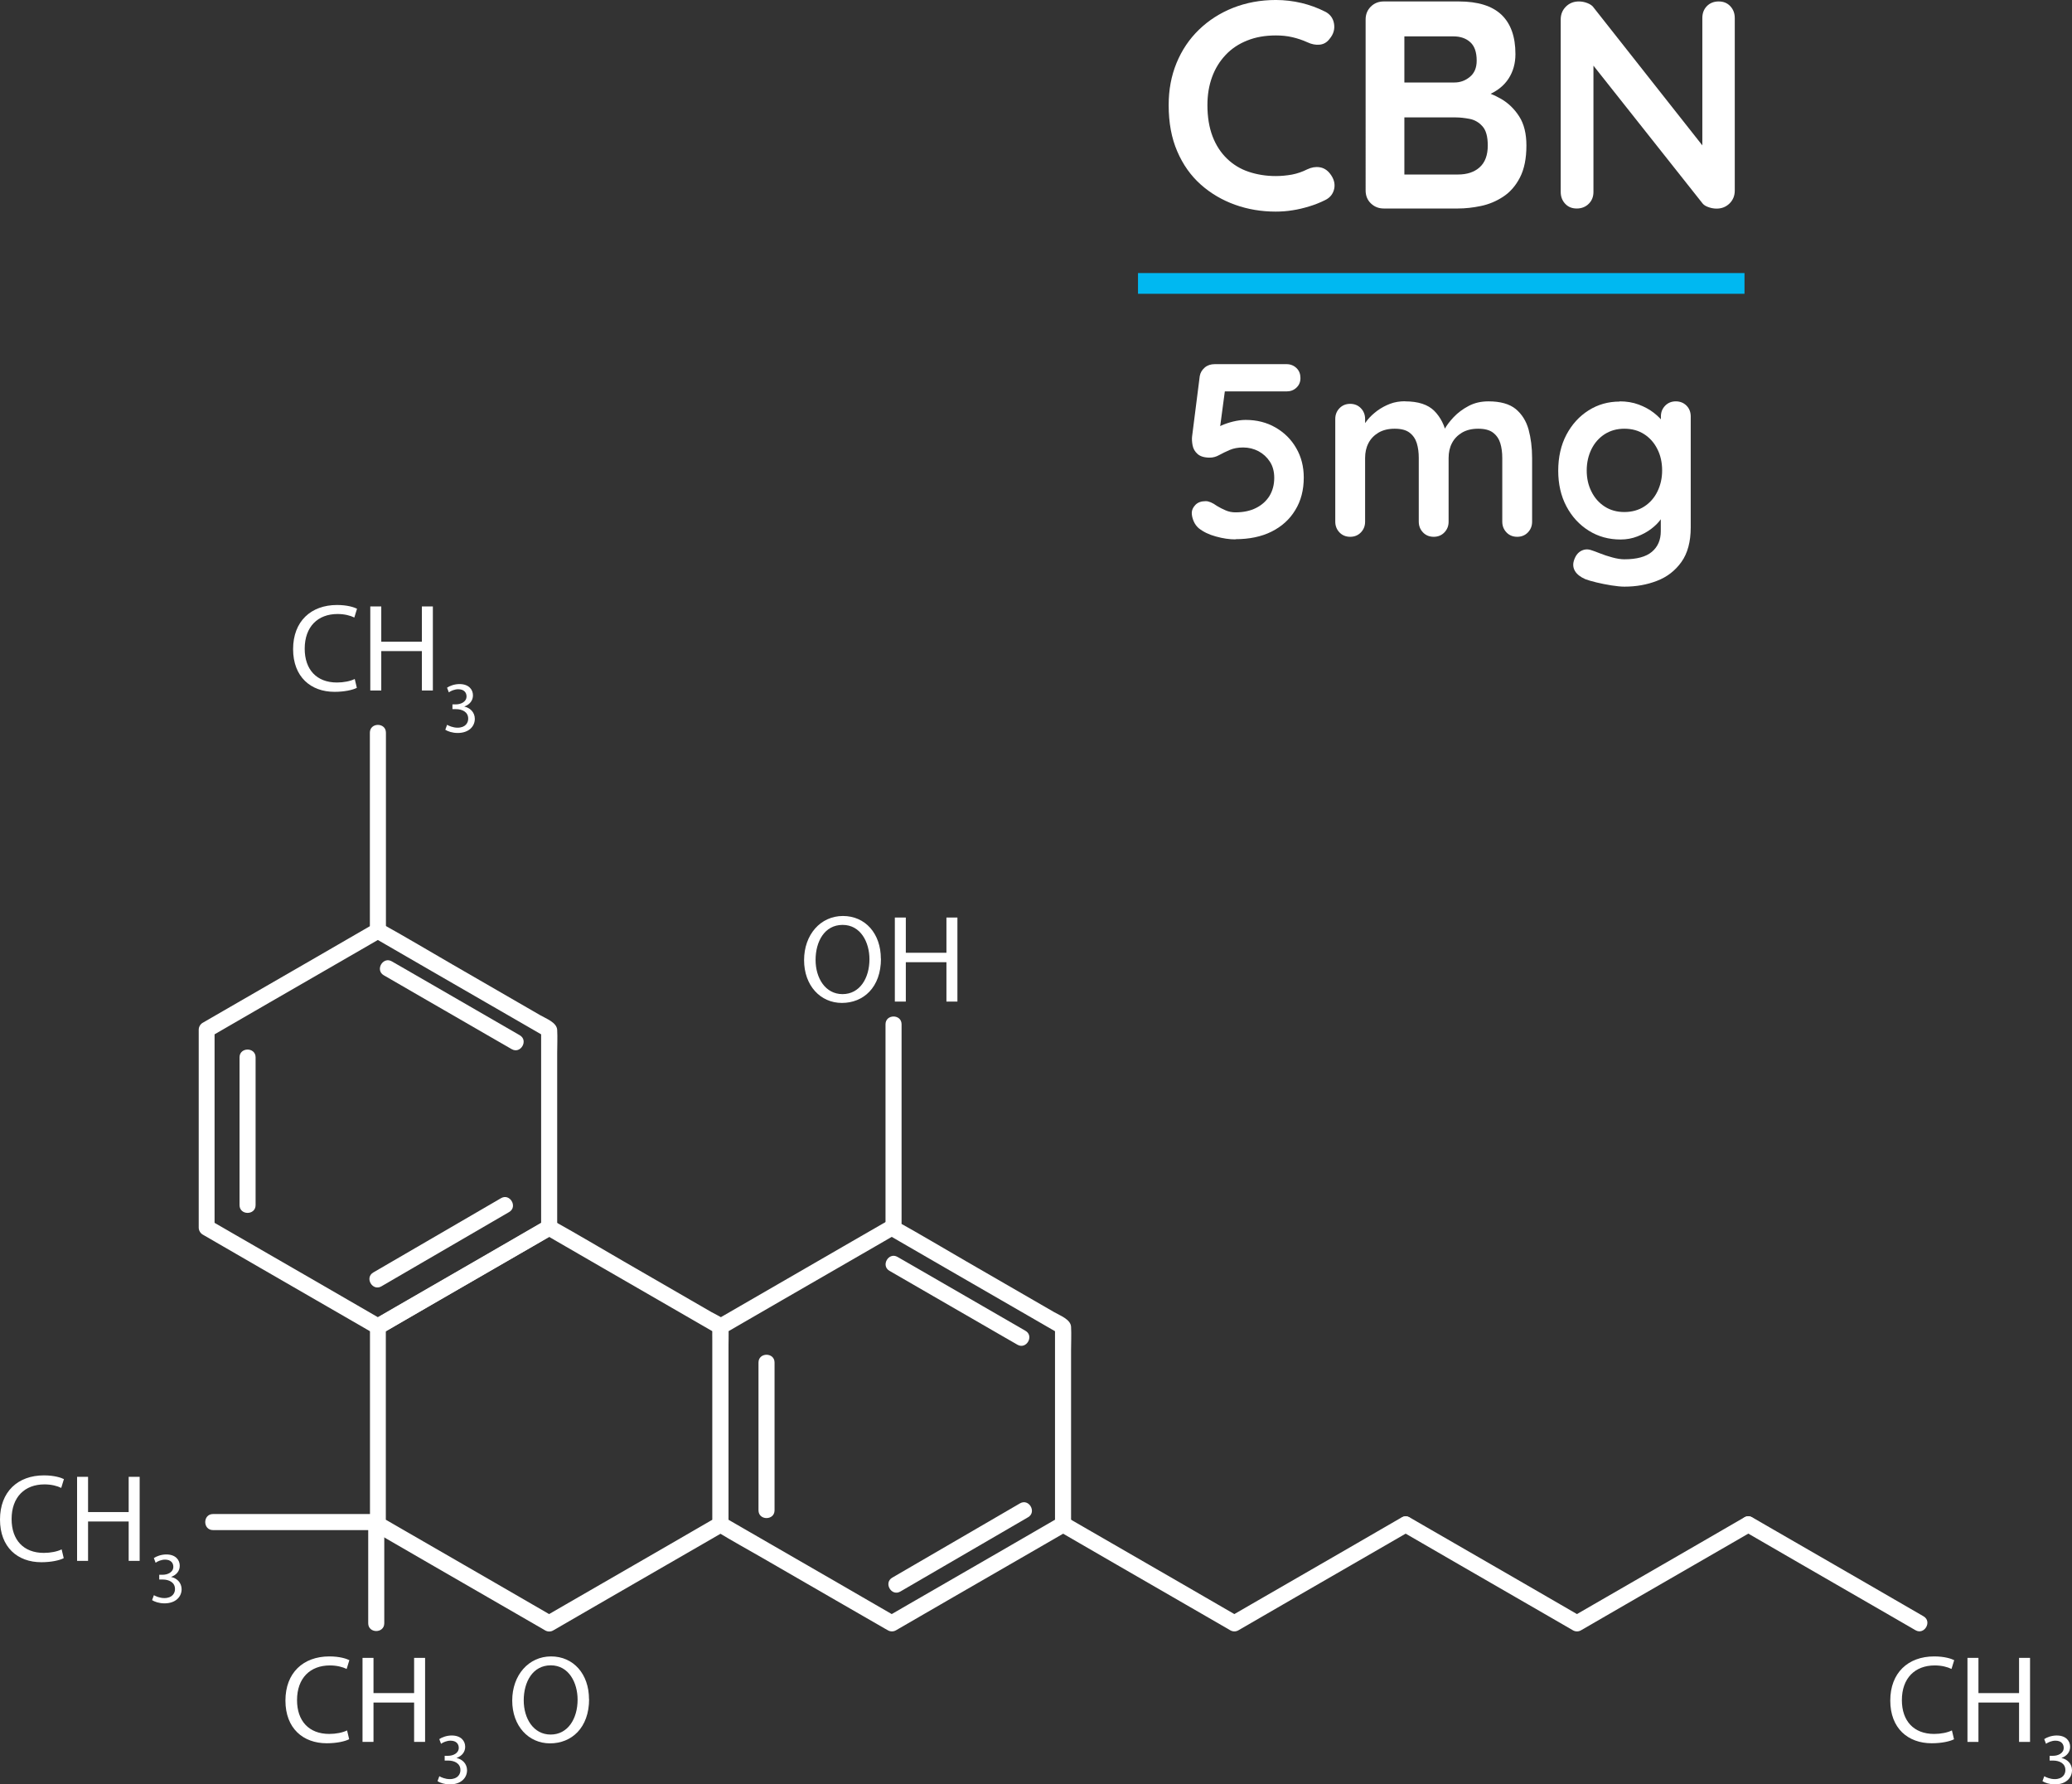 <?xml version="1.0" encoding="UTF-8"?>
<svg id="Layer_2" data-name="Layer 2" xmlns="http://www.w3.org/2000/svg" viewBox="0 0 199.99 172.19">
  <rect x="0" y="0" width="199.99" height="172.19" fill="#333333" stroke="none"/>
  <defs>
    <style>
      .cls-1 {
        fill: none;
        stroke: #00b8f1;
        stroke-miterlimit: 10;
        stroke-width: 2px;
      }

      .cls-2 {
        fill: #fff;
        stroke-width: 0px;
      }
    </style>
  </defs>
  <g id="Layer_2-2" data-name="Layer 2">
    <line class="cls-1" x1="109.84" y1="27.35" x2="168.38" y2="27.35"/>
    <g>
      <path class="cls-2" d="m119.26,52.05c-.59,0-1.22-.09-1.9-.28-.67-.18-1.22-.45-1.66-.8-.21-.18-.37-.4-.49-.68-.12-.28-.18-.55-.18-.8,0-.27.12-.53.35-.77.23-.24.56-.36,1-.36.29,0,.65.15,1.08.46.26.16.54.3.84.43.3.13.62.19.94.19.77,0,1.43-.14,1.99-.42s.99-.67,1.3-1.16c.3-.5.46-1.08.46-1.75,0-.61-.14-1.13-.42-1.56s-.65-.77-1.1-1.01c-.46-.24-.95-.36-1.48-.36-.5,0-.93.08-1.3.24s-.7.32-1.01.49c-.3.17-.61.25-.91.25-.53,0-.92-.12-1.18-.35s-.42-.51-.48-.83c-.06-.32-.08-.61-.05-.86l.74-5.83c.06-.34.23-.61.49-.83.26-.22.58-.32.95-.32h6.94c.38,0,.7.13.96.38s.38.58.38.96-.13.68-.38.92c-.26.25-.58.37-.96.37h-6.19l.26-.22-.65,4.87-.31-.91c.1-.16.3-.31.62-.46.32-.14.69-.27,1.1-.37.42-.1.82-.16,1.22-.16,1.07,0,2.03.24,2.88.73.85.49,1.52,1.15,2,1.99.49.84.73,1.79.73,2.84,0,1.2-.27,2.25-.82,3.14-.54.9-1.31,1.59-2.29,2.08-.98.49-2.15.73-3.49.73l.02.02Z"/>
      <path class="cls-2" d="m135.61,38.73c1.28,0,2.22.31,2.83.92.61.62,1.01,1.41,1.2,2.39l-.41-.22.19-.38c.19-.37.49-.76.89-1.19.4-.42.88-.78,1.45-1.08.57-.3,1.2-.44,1.91-.44,1.15,0,2.03.25,2.63.74.6.5,1.01,1.16,1.24,1.98.22.82.34,1.74.34,2.75v6.14c0,.42-.14.76-.41,1.04-.27.28-.62.42-1.03.42s-.76-.14-1.03-.42-.41-.63-.41-1.04v-6.14c0-.53-.06-1-.19-1.43-.13-.42-.36-.76-.7-1.02-.34-.26-.82-.38-1.44-.38s-1.13.13-1.56.38c-.43.26-.76.6-.97,1.02-.22.42-.32.9-.32,1.43v6.14c0,.42-.14.76-.41,1.04-.27.28-.62.42-1.03.42s-.76-.14-1.03-.42-.41-.63-.41-1.04v-6.14c0-.53-.06-1-.19-1.43-.13-.42-.36-.76-.7-1.02-.34-.26-.82-.38-1.44-.38s-1.13.13-1.56.38c-.43.26-.76.6-.97,1.02-.22.42-.32.9-.32,1.43v6.14c0,.42-.14.76-.41,1.04-.27.28-.62.42-1.03.42s-.76-.14-1.03-.42c-.27-.28-.41-.63-.41-1.04v-9.91c0-.42.14-.76.41-1.04.27-.28.62-.42,1.03-.42s.76.14,1.03.42.41.63.41,1.04v1.03l-.36-.07c.14-.27.34-.56.6-.88s.57-.6.94-.88c.37-.27.78-.49,1.22-.66s.94-.25,1.46-.25h0Z"/>
      <path class="cls-2" d="m156.32,38.73c.67,0,1.29.1,1.85.31.56.21,1.04.47,1.45.79s.73.64.96.97c.23.33.35.6.35.83l-.62.31v-1.75c0-.42.14-.76.41-1.04.27-.28.62-.42,1.03-.42s.76.14,1.03.41.41.62.41,1.06v10.68c0,1.39-.3,2.51-.9,3.35-.6.84-1.39,1.45-2.36,1.82-.98.38-2.02.56-3.14.56-.32,0-.74-.04-1.25-.12-.51-.08-1-.18-1.46-.29s-.82-.22-1.06-.31c-.48-.21-.81-.47-1-.78-.18-.31-.22-.64-.11-1,.14-.46.38-.78.7-.95s.66-.19,1.01-.06c.16.05.42.14.79.29s.77.28,1.21.4c.44.12.83.18,1.16.18,1.2,0,2.09-.24,2.66-.72s.86-1.14.86-1.99v-2.09l.29.22c0,.21-.11.46-.32.76-.22.3-.51.59-.89.88s-.82.53-1.33.73-1.06.3-1.63.3c-1.14,0-2.16-.28-3.07-.85s-1.63-1.35-2.16-2.35-.79-2.15-.79-3.44.26-2.47.79-3.47,1.24-1.78,2.14-2.35,1.9-.85,3-.85v-.02Zm.46,2.64c-.72,0-1.35.18-1.9.53-.54.35-.97.83-1.27,1.44-.3.61-.46,1.3-.46,2.06s.15,1.43.46,2.04c.3.61.73,1.09,1.27,1.44.54.35,1.18.53,1.9.53s1.38-.18,1.92-.53.97-.83,1.27-1.44c.3-.61.46-1.29.46-2.04s-.15-1.46-.46-2.06c-.3-.61-.73-1.09-1.27-1.44-.54-.35-1.18-.53-1.92-.53Z"/>
    </g>
    <g id="Main">
      <g id="CBN">
        <g>
          <path class="cls-2" d="m52.61,117.78c-1.87,1.08-3.73,2.16-5.6,3.24-2.96,1.71-5.93,3.42-8.89,5.13-.68.39-1.36.79-2.04,1.18h.78c-1.87-1.08-3.73-2.16-5.6-3.24-2.96-1.71-5.93-3.42-8.89-5.13-.68-.39-1.36-.79-2.04-1.18.13.22.25.44.38.67v-19.09c-.13.22-.25.44-.38.67,1.87-1.08,3.73-2.16,5.6-3.24,2.96-1.71,5.93-3.42,8.89-5.13.68-.39,1.36-.79,2.04-1.18h-.78c1.87,1.08,3.73,2.16,5.6,3.24,2.96,1.71,5.93,3.42,8.89,5.13.68.39,1.36.79,2.04,1.18-.13-.22-.25-.44-.38-.67v19.09c0,1,1.55,1,1.55,0v-16.81c0-.75.04-1.51,0-2.26-.04-.72-1.08-1.09-1.61-1.4-2.83-1.64-5.67-3.27-8.5-4.91-2.23-1.29-4.44-2.61-6.69-3.86-.04-.02-.07-.04-.11-.06-.24-.14-.54-.14-.78,0-1.87,1.08-3.73,2.16-5.6,3.24-2.96,1.71-5.93,3.42-8.89,5.13-.68.39-1.36.79-2.04,1.18-.23.13-.38.4-.38.67v19.09c0,.27.15.53.38.67,1.87,1.08,3.73,2.16,5.6,3.24,2.96,1.71,5.93,3.42,8.89,5.13.68.39,1.36.79,2.04,1.18.24.14.54.14.78,0,1.87-1.08,3.73-2.16,5.6-3.24,2.96-1.71,5.93-3.42,8.89-5.13.68-.39,1.36-.79,2.04-1.18.86-.5.08-1.84-.78-1.34h0Z"/>
          <path class="cls-2" d="m69.14,146.43c-1.87,1.08-3.73,2.16-5.6,3.24-2.96,1.71-5.93,3.42-8.89,5.13-.68.39-1.36.79-2.04,1.18h.78c-1.87-1.08-3.73-2.16-5.6-3.24-2.96-1.71-5.93-3.42-8.89-5.13-.68-.39-1.36-.79-2.04-1.18.13.22.25.44.38.67v-19.09c-.13.22-.25.44-.38.67,1.87-1.08,3.73-2.16,5.6-3.24,2.96-1.71,5.93-3.42,8.89-5.13.68-.39,1.36-.79,2.04-1.18h-.78c1.87,1.08,3.73,2.16,5.6,3.24,2.96,1.71,5.93,3.42,8.89,5.13.68.39,1.36.79,2.04,1.18-.13-.22-.25-.44-.38-.67v19.09c0,1,1.55,1,1.55,0v-16.81c0-.75.04-1.51,0-2.26-.04-.72-1.08-1.09-1.61-1.4-2.83-1.64-5.67-3.27-8.5-4.91-2.23-1.29-4.44-2.61-6.69-3.86-.04-.02-.07-.04-.11-.06-.24-.14-.54-.14-.78,0-1.87,1.08-3.73,2.16-5.6,3.24-2.96,1.71-5.93,3.42-8.89,5.13-.68.39-1.36.79-2.04,1.18-.23.13-.38.4-.38.67v19.09c0,.27.15.53.38.67,1.87,1.08,3.73,2.16,5.6,3.24,2.96,1.71,5.93,3.42,8.89,5.13.68.39,1.36.79,2.04,1.18.24.14.54.14.78,0,1.87-1.08,3.73-2.16,5.6-3.24,2.96-1.71,5.93-3.42,8.89-5.13.68-.39,1.36-.79,2.04-1.18.86-.5.08-1.84-.78-1.34h-.01Z"/>
          <path class="cls-2" d="m102.21,146.43c-1.87,1.08-3.73,2.16-5.6,3.24-2.96,1.71-5.93,3.42-8.89,5.13-.68.39-1.36.79-2.04,1.18h.78c-1.87-1.08-3.73-2.16-5.6-3.24-2.96-1.71-5.93-3.42-8.89-5.13-.68-.39-1.36-.79-2.04-1.18.13.22.25.44.38.67v-19.09c-.13.22-.25.44-.38.67,1.87-1.08,3.73-2.16,5.6-3.24,2.96-1.71,5.93-3.42,8.89-5.13.68-.39,1.36-.79,2.04-1.18h-.78c1.87,1.08,3.73,2.16,5.6,3.24,2.96,1.71,5.93,3.42,8.89,5.13.68.39,1.36.79,2.04,1.18-.13-.22-.25-.44-.38-.67v19.09c0,1,1.55,1,1.55,0v-16.81c0-.75.04-1.51,0-2.26-.04-.72-1.08-1.09-1.61-1.4-2.83-1.64-5.67-3.27-8.5-4.91-2.23-1.29-4.44-2.61-6.69-3.86-.04-.02-.07-.04-.11-.06-.24-.14-.54-.14-.78,0-1.16.67-2.31,1.34-3.47,2-2.34,1.35-4.67,2.7-7.01,4.05-1.82,1.05-3.63,2.1-5.45,3.15-.44.25-.96.45-.98,1.04-.02.47,0,.95,0,1.42v17.17c0,.48-.01.9.47,1.2,1.41.86,2.87,1.66,4.31,2.49,2.37,1.37,4.73,2.73,7.1,4.1,1.6.92,3.19,1.84,4.79,2.76.08.05.17.1.25.14.24.14.54.14.78,0,1.87-1.08,3.73-2.16,5.6-3.24,2.96-1.71,5.93-3.42,8.89-5.13.68-.39,1.36-.79,2.04-1.18.86-.5.08-1.84-.78-1.34h-.02Z"/>
          <path class="cls-2" d="m135.28,146.43c-1.87,1.08-3.73,2.16-5.6,3.24-2.96,1.71-5.93,3.42-8.89,5.13-.68.39-1.36.79-2.04,1.18h.78c-1.87-1.08-3.73-2.16-5.6-3.24-2.96-1.71-5.93-3.42-8.89-5.13-.68-.39-1.36-.79-2.04-1.18-.86-.5-1.64.84-.78,1.34,1.87,1.08,3.73,2.16,5.6,3.24,2.96,1.71,5.93,3.42,8.89,5.13.68.39,1.36.79,2.04,1.18.24.14.54.14.78,0,1.87-1.08,3.73-2.16,5.6-3.24,2.96-1.71,5.93-3.42,8.89-5.13.68-.39,1.36-.79,2.04-1.18.86-.5.08-1.84-.78-1.34h0Z"/>
          <path class="cls-2" d="m168.35,146.43c-1.87,1.08-3.73,2.16-5.6,3.24-2.96,1.71-5.93,3.42-8.89,5.13-.68.39-1.36.79-2.04,1.18h.78c-1.87-1.08-3.73-2.16-5.6-3.24-2.96-1.71-5.93-3.42-8.89-5.13-.68-.39-1.36-.79-2.04-1.18-.86-.5-1.64.84-.78,1.34,1.87,1.08,3.73,2.16,5.6,3.24,2.96,1.71,5.93,3.42,8.89,5.13.68.39,1.36.79,2.04,1.18.24.14.54.14.78,0,1.87-1.08,3.73-2.16,5.6-3.24,2.96-1.71,5.93-3.42,8.89-5.13.68-.39,1.36-.79,2.04-1.18.86-.5.08-1.84-.78-1.34h0Z"/>
          <path class="cls-2" d="m185.66,155.97c-1.87-1.08-3.73-2.16-5.6-3.24-2.96-1.71-5.93-3.42-8.89-5.13-.68-.39-1.36-.79-2.04-1.18-.86-.5-1.64.84-.78,1.34,1.87,1.08,3.73,2.16,5.6,3.24,2.96,1.71,5.93,3.42,8.89,5.13.68.39,1.36.79,2.04,1.18.86.5,1.64-.84.78-1.34h0Z"/>
          <path class="cls-2" d="m37.04,94.11c1.39.8,2.78,1.61,4.17,2.41,2.22,1.28,4.43,2.56,6.65,3.84.51.29,1.02.59,1.53.88.86.5,1.64-.84.78-1.34-1.39-.8-2.78-1.61-4.17-2.41-2.22-1.28-4.43-2.56-6.65-3.84l-1.53-.88c-.86-.5-1.64.84-.78,1.34h0Z"/>
          <path class="cls-2" d="m85.85,122.63c1.39.8,2.78,1.61,4.17,2.41,2.22,1.28,4.43,2.56,6.65,3.84l1.53.88c.86.5,1.64-.84.78-1.34-1.39-.8-2.78-1.61-4.17-2.41-2.22-1.28-4.43-2.56-6.65-3.84-.51-.29-1.02-.59-1.53-.88-.86-.5-1.64.84-.78,1.34h0Z"/>
          <path class="cls-2" d="m98.45,145.07c-1.39.81-2.78,1.61-4.16,2.42-2.21,1.29-4.43,2.57-6.64,3.86-.51.3-1.02.59-1.53.89-.86.5-.08,1.84.78,1.34,1.39-.81,2.78-1.61,4.16-2.42,2.21-1.29,4.43-2.57,6.64-3.86.51-.3,1.02-.59,1.53-.89.86-.5.08-1.84-.78-1.34h0Z"/>
          <path class="cls-2" d="m74.76,145.74v-14.26c0-1-1.55-1-1.55,0v14.26c0,1,1.55,1,1.55,0h0Z"/>
          <path class="cls-2" d="m48.36,115.62c-1.39.81-2.78,1.61-4.16,2.42-2.21,1.29-4.43,2.57-6.64,3.86-.51.3-1.02.59-1.53.89-.86.5-.08,1.84.78,1.34,1.39-.81,2.78-1.61,4.16-2.42,2.21-1.29,4.43-2.57,6.64-3.86.51-.3,1.02-.59,1.53-.89.86-.5.08-1.84-.78-1.34h0Z"/>
          <path class="cls-2" d="m24.67,116.29v-14.26c0-1-1.55-1-1.55,0v14.26c0,1,1.55,1,1.55,0h0Z"/>
          <path class="cls-2" d="m87.02,118.01v-19.17c0-1-1.55-1-1.55,0v19.17c0,1,1.55,1,1.55,0h0Z"/>
          <path class="cls-2" d="m37.25,89.87v-19.17c0-1-1.55-1-1.55,0v19.17c0,1,1.55,1,1.55,0h0Z"/>
          <path class="cls-2" d="m20.56,147.65h15.75c1,0,1-1.55,0-1.55h-15.75c-1,0-1,1.55,0,1.55h0Z"/>
          <path class="cls-2" d="m37.09,156.64v-9.78c0-1-1.55-1-1.55,0v9.78c0,1,1.55,1,1.55,0h0Z"/>
          <g>
            <path class="cls-2" d="m34.43,66.38c-.37.19-1.16.38-2.14.38-2.29,0-4-1.44-4-4.12s1.72-4.26,4.24-4.26c1,0,1.65.22,1.93.36l-.26.85c-.38-.19-.95-.34-1.62-.34-1.9,0-3.17,1.22-3.17,3.35,0,2,1.14,3.26,3.11,3.26.65,0,1.3-.13,1.72-.34l.2.84h0v.02Z"/>
            <path class="cls-2" d="m36.8,58.52v3.4h3.92v-3.4h1.06v8.11h-1.06v-3.8h-3.92v3.8h-1.06v-8.11s1.06,0,1.06,0Z"/>
            <path class="cls-2" d="m43.15,69.94c.17.1.57.28,1.01.28.79,0,1.04-.5,1.03-.88,0-.64-.58-.91-1.18-.91h-.34v-.46h.34c.45,0,1.02-.23,1.02-.77,0-.36-.23-.69-.8-.69-.36,0-.72.16-.91.3l-.17-.45c.24-.17.71-.35,1.2-.35.9,0,1.3.53,1.3,1.09,0,.48-.29.88-.84,1.08h0c.56.12,1.01.54,1.02,1.18,0,.73-.57,1.37-1.66,1.37-.51,0-.96-.16-1.19-.31l.17-.47h0Z"/>
          </g>
          <g>
            <path class="cls-2" d="m6.13,150.37c-.37.19-1.16.38-2.14.38-2.29,0-3.99-1.44-3.99-4.12s1.72-4.26,4.24-4.26c1,0,1.65.22,1.93.36l-.26.85c-.38-.19-.95-.34-1.62-.34-1.9,0-3.17,1.22-3.17,3.35,0,2,1.14,3.26,3.11,3.26.65,0,1.3-.13,1.72-.34l.2.84h0l-.02.02Z"/>
            <path class="cls-2" d="m8.5,142.51v3.4h3.92v-3.4h1.06v8.11h-1.06v-3.8h-3.92v3.8h-1.06v-8.11h1.06Z"/>
            <path class="cls-2" d="m14.85,153.93c.17.1.57.28,1.01.28.79,0,1.04-.5,1.03-.88,0-.64-.58-.91-1.18-.91h-.34v-.46h.34c.45,0,1.02-.23,1.02-.77,0-.36-.23-.69-.8-.69-.36,0-.72.16-.91.3l-.17-.45c.24-.17.71-.35,1.2-.35.9,0,1.3.53,1.3,1.09,0,.48-.29.88-.84,1.08h0c.56.12,1.01.54,1.02,1.18,0,.73-.57,1.37-1.66,1.37-.51,0-.96-.16-1.19-.31l.17-.47h0Z"/>
          </g>
          <g>
            <path class="cls-2" d="m33.68,167.84c-.37.19-1.16.38-2.14.38-2.29,0-3.99-1.44-3.99-4.12s1.72-4.26,4.24-4.26c1,0,1.65.22,1.93.36l-.26.85c-.38-.19-.95-.34-1.62-.34-1.9,0-3.17,1.22-3.17,3.35,0,2,1.14,3.26,3.11,3.26.65,0,1.3-.13,1.72-.34l.2.84h0l-.02.02Z"/>
            <path class="cls-2" d="m36.05,159.98v3.4h3.92v-3.4h1.06v8.11h-1.06v-3.8h-3.92v3.8h-1.06v-8.11s1.06,0,1.06,0Z"/>
            <path class="cls-2" d="m42.4,171.4c.17.1.57.28,1.01.28.79,0,1.04-.5,1.03-.88,0-.64-.58-.91-1.18-.91h-.34v-.46h.34c.45,0,1.02-.23,1.02-.77,0-.36-.23-.69-.8-.69-.36,0-.72.16-.91.3l-.17-.45c.24-.17.71-.35,1.2-.35.9,0,1.3.53,1.3,1.09,0,.48-.29.88-.84,1.08h0c.56.12,1.01.54,1.02,1.18,0,.73-.57,1.37-1.66,1.37-.51,0-.96-.16-1.19-.31l.17-.47h0Z"/>
          </g>
          <g>
            <path class="cls-2" d="m188.59,167.84c-.37.19-1.16.38-2.14.38-2.29,0-4-1.44-4-4.12s1.72-4.26,4.24-4.26c1,0,1.65.22,1.93.36l-.26.85c-.38-.19-.95-.34-1.62-.34-1.9,0-3.17,1.22-3.17,3.35,0,2,1.14,3.26,3.11,3.26.65,0,1.3-.13,1.72-.34l.2.84h0v.02Z"/>
            <path class="cls-2" d="m190.96,159.98v3.4h3.92v-3.4h1.06v8.11h-1.06v-3.8h-3.92v3.8h-1.06v-8.11h1.06Z"/>
            <path class="cls-2" d="m197.31,171.4c.17.1.57.28,1.01.28.79,0,1.04-.5,1.03-.88,0-.64-.58-.91-1.18-.91h-.34v-.46h.34c.45,0,1.02-.23,1.02-.77,0-.36-.23-.69-.8-.69-.36,0-.71.16-.91.3l-.17-.45c.24-.17.71-.35,1.2-.35.9,0,1.3.53,1.3,1.09,0,.48-.29.88-.84,1.08h0c.56.12,1.01.54,1.02,1.18,0,.73-.57,1.37-1.66,1.37-.51,0-.96-.16-1.19-.31l.17-.47h0Z"/>
          </g>
          <g>
            <path class="cls-2" d="m85.03,92.51c0,2.78-1.7,4.27-3.77,4.27s-3.65-1.67-3.65-4.13,1.59-4.26,3.75-4.26,3.66,1.7,3.66,4.12h0Zm-6.31.12c0,1.75.94,3.3,2.6,3.3s2.6-1.53,2.6-3.37c0-1.62-.84-3.31-2.59-3.31s-2.61,1.61-2.61,3.38h0Z"/>
            <path class="cls-2" d="m87.43,88.54v3.4h3.92v-3.4h1.06v8.11h-1.06v-3.8h-3.92v3.8h-1.06v-8.11h1.06Z"/>
          </g>
          <path class="cls-2" d="m56.86,163.96c0,2.78-1.7,4.27-3.77,4.27s-3.65-1.67-3.65-4.13,1.59-4.26,3.75-4.26,3.66,1.7,3.66,4.12h.01Zm-6.31.12c0,1.75.94,3.3,2.6,3.3s2.6-1.53,2.6-3.37c0-1.62-.84-3.31-2.59-3.31s-2.61,1.61-2.61,3.38h0Z"/>
        </g>
      </g>
    </g>
    <g>
      <path class="cls-2" d="m127.88,1.11c.5.25.79.64.88,1.17.09.53-.05,1.02-.42,1.46-.25.34-.57.53-.96.57-.39.04-.79-.04-1.19-.23-.46-.21-.94-.37-1.45-.49s-1.04-.17-1.59-.17c-1.03,0-1.96.16-2.77.49-.81.32-1.51.78-2.08,1.39-.57.6-1.01,1.31-1.31,2.13-.3.82-.45,1.72-.45,2.71,0,1.16.17,2.17.5,3.03.33.86.8,1.57,1.39,2.14s1.29,1,2.1,1.27,1.68.41,2.61.41c.52,0,1.03-.05,1.55-.14.52-.1,1.01-.27,1.49-.51.4-.19.8-.26,1.19-.2.39.06.72.26.99.6.38.48.52.97.42,1.47-.11.5-.4.87-.88,1.1-.5.25-1.01.45-1.54.61-.53.16-1.06.29-1.59.37-.54.09-1.08.13-1.64.13-1.38,0-2.69-.22-3.92-.66s-2.34-1.09-3.3-1.94c-.97-.86-1.73-1.93-2.28-3.21-.56-1.29-.83-2.77-.83-4.47,0-1.47.25-2.82.76-4.06.51-1.24,1.23-2.31,2.16-3.21.93-.9,2.03-1.61,3.29-2.11,1.27-.5,2.64-.76,4.14-.76.84,0,1.67.1,2.47.29.8.19,1.56.47,2.27.83Z"/>
      <path class="cls-2" d="m140.81.14c1.84,0,3.21.43,4.11,1.28.9.86,1.35,2.12,1.35,3.8,0,.89-.22,1.68-.66,2.36-.44.68-1.09,1.2-1.95,1.57-.86.37-1.93.56-3.19.56l.11-1.29c.59,0,1.27.08,2.04.24.77.16,1.51.45,2.23.86.72.41,1.31.98,1.78,1.71.47.73.7,1.67.7,2.81,0,1.26-.21,2.28-.62,3.08-.41.8-.95,1.42-1.62,1.86-.67.44-1.39.74-2.16.9-.77.16-1.5.24-2.21.24h-7.16c-.5,0-.91-.17-1.25-.5-.34-.33-.5-.75-.5-1.24V1.88c0-.5.17-.91.5-1.24s.75-.5,1.25-.5h7.24Zm-.52,3.37h-5.11l.37-.46v5.17l-.34-.26h5.17c.56,0,1.05-.18,1.49-.54.44-.36.66-.88.66-1.57,0-.82-.21-1.41-.62-1.78-.41-.37-.95-.56-1.62-.56Zm.23,7.82h-5.23l.26-.23v6.03l-.29-.29h5.46c.88,0,1.58-.23,2.1-.7.52-.47.78-1.17.78-2.1,0-.86-.17-1.48-.52-1.86-.34-.38-.76-.62-1.24-.71s-.92-.14-1.32-.14Z"/>
      <path class="cls-2" d="m165.89.14c.46,0,.83.15,1.12.46.29.31.43.69.43,1.14v16.65c0,.5-.17.91-.5,1.24-.34.33-.75.5-1.25.5-.25,0-.5-.04-.76-.13-.26-.09-.46-.2-.59-.36l-11.29-14.25.75-.46v13.59c0,.46-.15.84-.45,1.14-.3.3-.69.46-1.16.46s-.83-.15-1.12-.46-.43-.69-.43-1.14V1.88c0-.5.17-.91.5-1.24s.75-.5,1.25-.5c.27,0,.55.05.83.16s.5.26.63.47l10.95,13.88-.49.34V1.74c0-.46.14-.84.43-1.14.29-.3.67-.46,1.15-.46Z"/>
    </g>
  </g>
</svg>